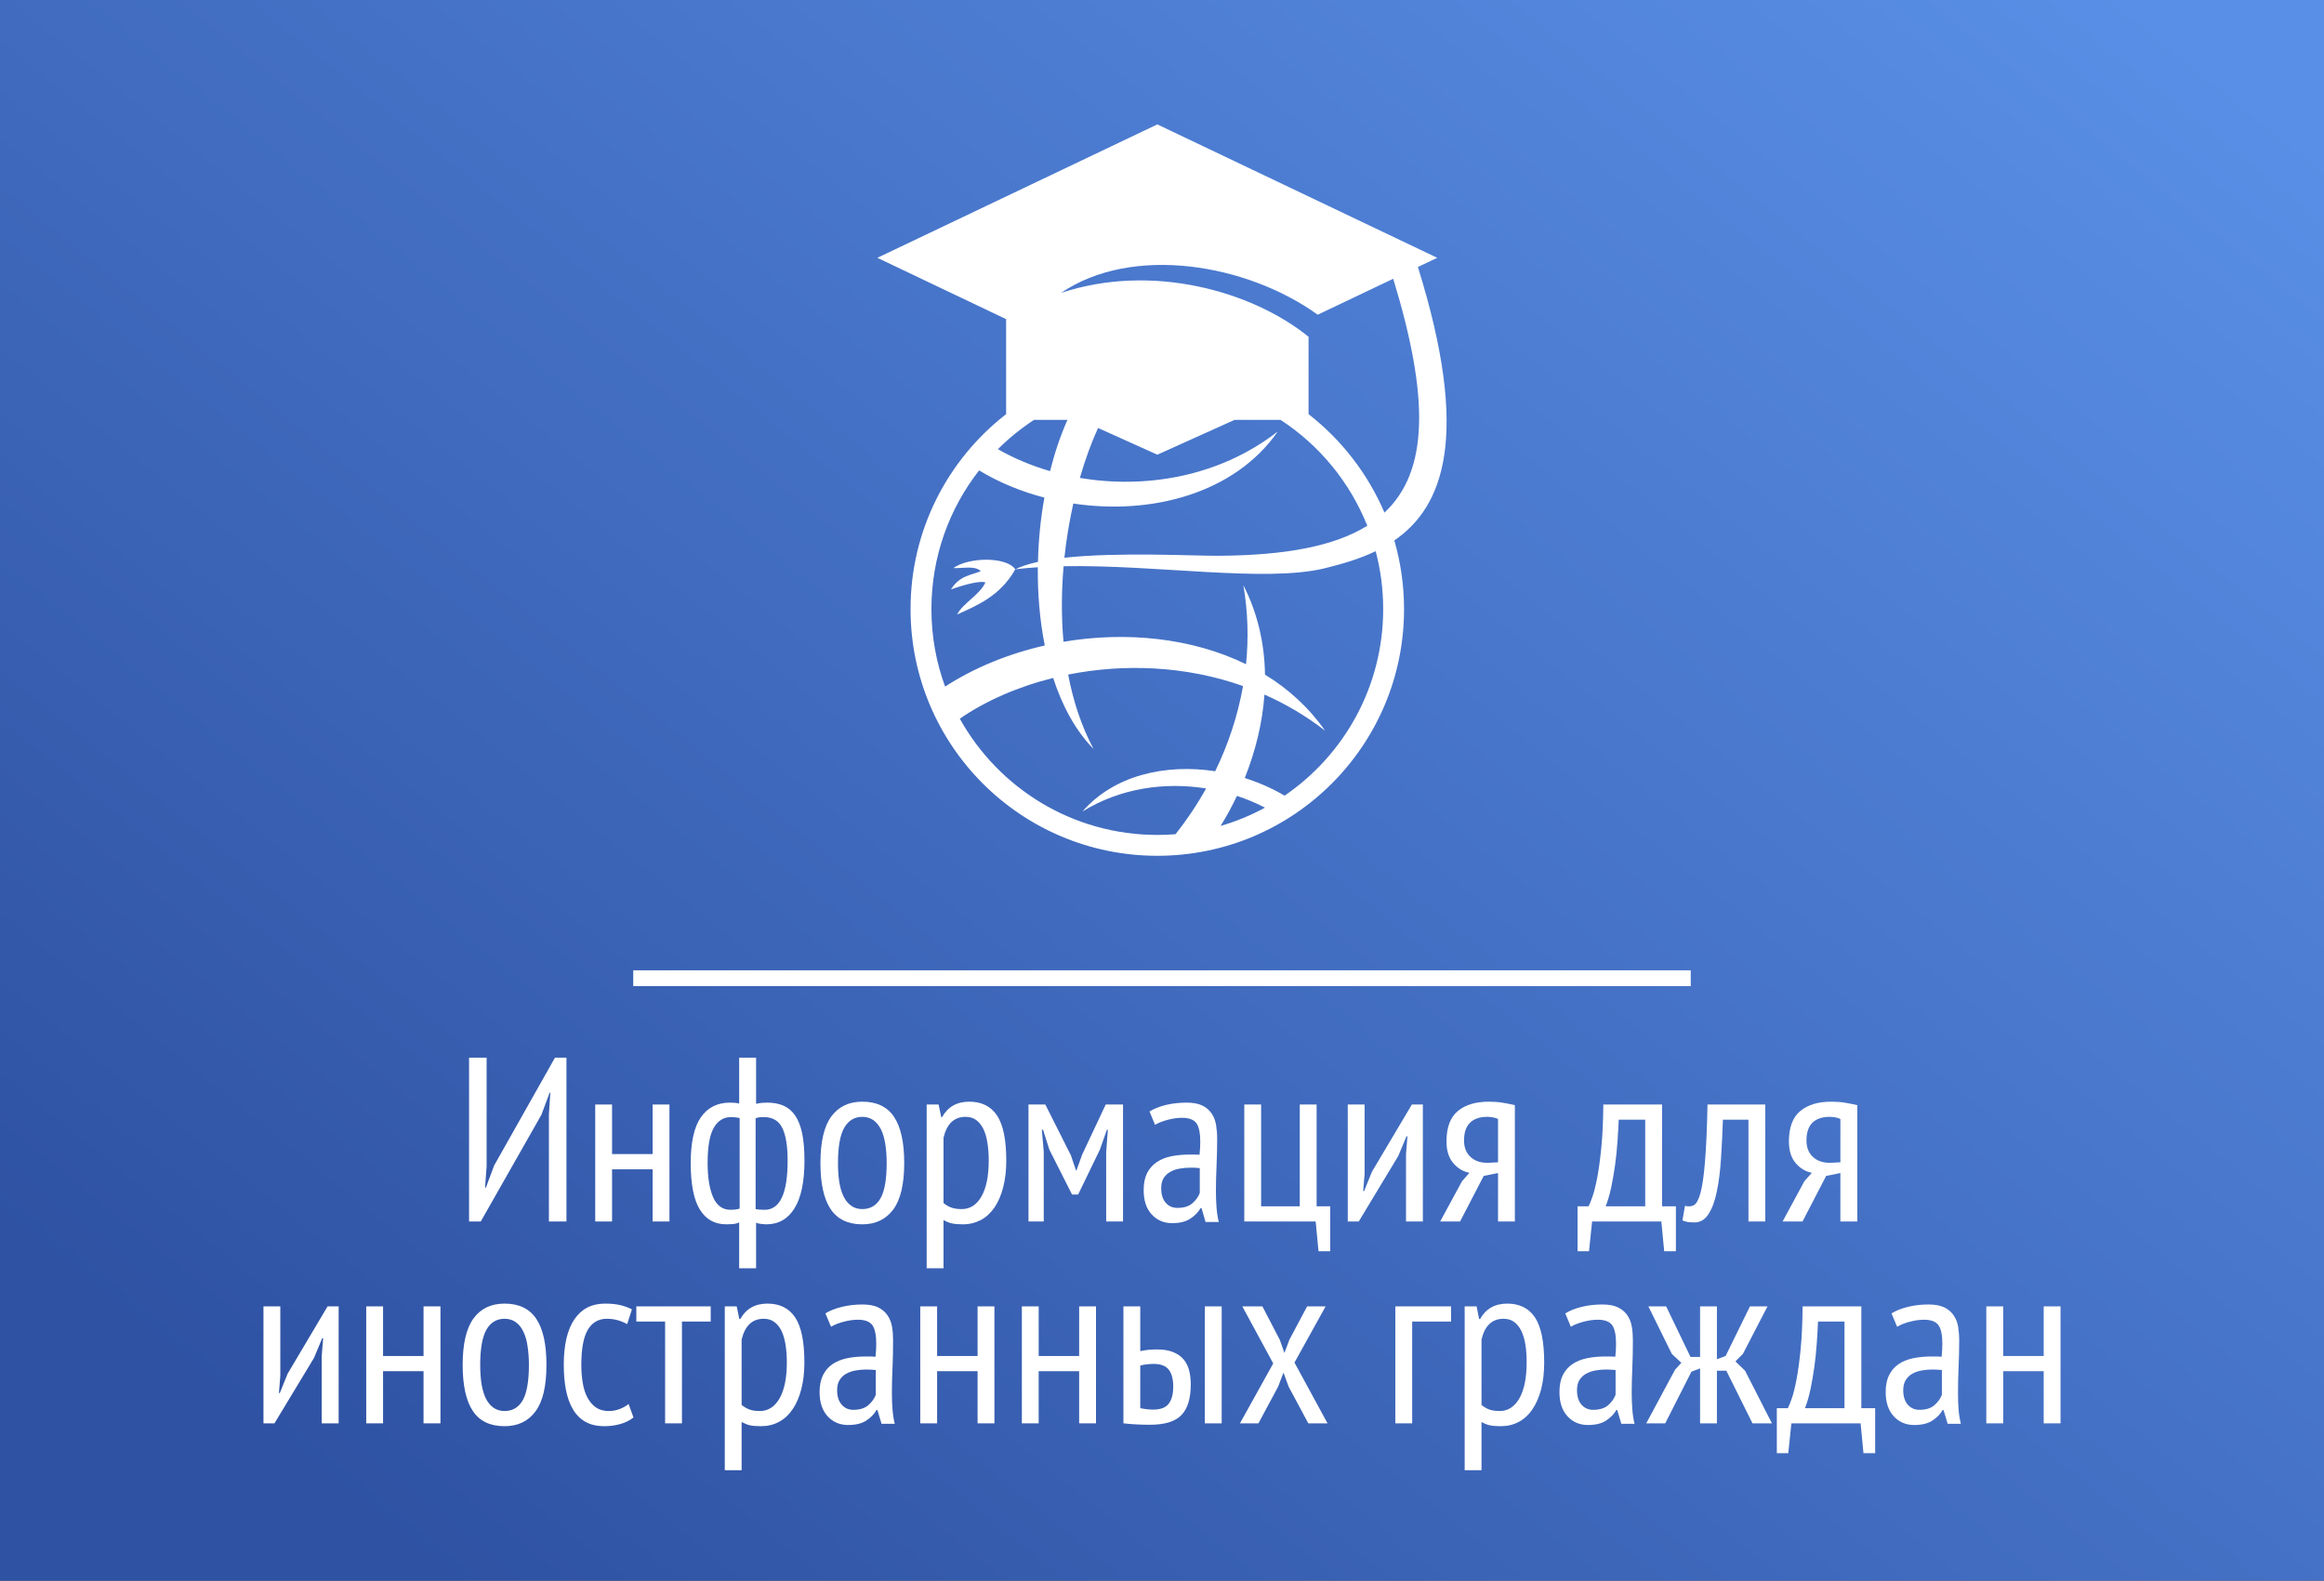 <?xml version="1.0" encoding="UTF-8"?>
<!DOCTYPE svg PUBLIC "-//W3C//DTD SVG 1.1//EN" "http://www.w3.org/Graphics/SVG/1.1/DTD/svg11.dtd">
<!-- Creator: CorelDRAW -->
<svg xmlns="http://www.w3.org/2000/svg" xml:space="preserve" width="294px" height="200px" version="1.1" style="shape-rendering:geometricPrecision; text-rendering:geometricPrecision; image-rendering:optimizeQuality; fill-rule:evenodd; clip-rule:evenodd"
viewBox="0 0 294 200"
 xmlns:xlink="http://www.w3.org/1999/xlink"
 xmlns:xodm="http://www.corel.com/coreldraw/odm/2003">
 <rect x="0" y="0" width="294" height="200" fill="#333333" stroke="none"/>
 <defs>
  <style type="text/css">
   <![CDATA[
    .str0 {stroke:white;stroke-width:2;stroke-miterlimit:22.926}
    .fil2 {fill:none}
    .fil3 {fill:white}
    .fil1 {fill:white;fill-rule:nonzero}
    .fil0 {fill:url(#id0)}
   ]]>
  </style>
  <linearGradient id="id0" gradientUnits="userSpaceOnUse" x1="75.29" y1="216.03" x2="257.88" y2="-10.13">
   <stop offset="0" style="stop-opacity:1; stop-color:#2F52A3"/>
   <stop offset="1" style="stop-opacity:1; stop-color:#598FE6"/>
  </linearGradient>
 </defs>
 <g id="Слой_x0020_1">
  <g id="_2254849798000">
   <rect class="fil0" width="294" height="200"/>
   <polygon class="fil1" points="69.44,140.99 69.62,138.26 69.53,138.26 68.49,141.05 60.82,154.55 59.34,154.55 59.34,133.82 61.56,133.82 61.56,147.59 61.36,150.26 61.47,150.26 62.51,147.47 70.21,133.82 71.66,133.82 71.66,154.55 69.44,154.55 "/>
   <polygon id="_1" class="fil1" points="82.56,147.95 77.43,147.95 77.43,154.55 75.3,154.55 75.3,139.75 77.43,139.75 77.43,146.02 82.56,146.02 82.56,139.75 84.69,139.75 84.69,154.55 82.56,154.55 "/>
   <path id="_2" class="fil1" d="M93.51 154.67c-0.27,0.12 -0.56,0.19 -0.84,0.21 -0.29,0.01 -0.55,0.03 -0.79,0.03 -1.46,0 -2.57,-0.62 -3.34,-1.86 -0.77,-1.23 -1.16,-3.2 -1.16,-5.9 0,-2.63 0.43,-4.56 1.29,-5.79 0.86,-1.24 2.09,-1.85 3.69,-1.85 0.45,0 0.84,0.04 1.15,0.12l0 -5.81 2.14 0 0 5.84c0.27,-0.06 0.52,-0.1 0.75,-0.12 0.23,-0.02 0.44,-0.03 0.64,-0.03 0.79,0 1.48,0.13 2.07,0.38 0.59,0.26 1.08,0.67 1.48,1.25 0.39,0.57 0.69,1.32 0.89,2.26 0.19,0.94 0.29,2.09 0.29,3.45 0,2.67 -0.42,4.67 -1.26,6.03 -0.83,1.35 -2.02,2.03 -3.56,2.03 -0.16,0 -0.38,-0.02 -0.65,-0.05 -0.28,-0.03 -0.5,-0.08 -0.65,-0.16l0 5.77 -2.14 0 0 -5.8zm3.11 -13.33c-0.2,0 -0.36,0.01 -0.5,0.02 -0.14,0.01 -0.32,0.05 -0.53,0.13l0 11.49c0.15,0.04 0.33,0.06 0.51,0.07 0.19,0.01 0.4,0.02 0.64,0.02 1.93,0 2.9,-2.07 2.9,-6.22 0,-1.82 -0.22,-3.19 -0.66,-4.11 -0.45,-0.93 -1.23,-1.4 -2.36,-1.4zm-4.2 11.73c0.19,0 0.38,-0.01 0.56,-0.03 0.18,-0.02 0.38,-0.06 0.59,-0.12l0 -11.46c-0.33,-0.08 -0.7,-0.12 -1.09,-0.12 -0.93,0 -1.66,0.45 -2.18,1.35 -0.52,0.9 -0.78,2.38 -0.78,4.46 0,1.81 0.23,3.25 0.69,4.32 0.47,1.07 1.2,1.6 2.21,1.6z"/>
   <path id="_3" class="fil1" d="M103.79 147.15c0,-2.67 0.46,-4.63 1.37,-5.88 0.92,-1.25 2.23,-1.88 3.93,-1.88 1.81,0 3.15,0.64 4.01,1.92 0.86,1.29 1.29,3.23 1.29,5.84 0,2.68 -0.47,4.65 -1.39,5.89 -0.93,1.24 -2.24,1.87 -3.91,1.87 -1.82,0 -3.16,-0.65 -4.01,-1.93 -0.86,-1.28 -1.29,-3.23 -1.29,-5.83zm2.22 0c0,0.87 0.05,1.66 0.16,2.37 0.11,0.71 0.29,1.32 0.53,1.83 0.25,0.51 0.57,0.92 0.97,1.2 0.39,0.29 0.86,0.43 1.42,0.43 1.02,0 1.79,-0.46 2.31,-1.38 0.51,-0.91 0.77,-2.4 0.77,-4.45 0,-0.85 -0.06,-1.64 -0.17,-2.36 -0.11,-0.72 -0.28,-1.33 -0.53,-1.85 -0.25,-0.51 -0.57,-0.91 -0.96,-1.2 -0.4,-0.28 -0.87,-0.43 -1.42,-0.43 -1.01,0 -1.77,0.47 -2.3,1.4 -0.52,0.92 -0.78,2.4 -0.78,4.44z"/>
   <path id="_4" class="fil1" d="M117.23 139.75l1.51 0 0.33 1.59 0.11 0c0.73,-1.3 1.88,-1.95 3.44,-1.95 1.56,0 2.73,0.58 3.51,1.75 0.78,1.16 1.17,3.07 1.17,5.71 0,1.24 -0.13,2.36 -0.39,3.36 -0.25,1 -0.62,1.85 -1.09,2.55 -0.48,0.7 -1.05,1.23 -1.73,1.6 -0.69,0.36 -1.44,0.55 -2.27,0.55 -0.57,0 -1.03,-0.04 -1.36,-0.11 -0.34,-0.07 -0.7,-0.21 -1.1,-0.43l0 6.1 -2.13 0 0 -20.72zm2.13 12.46c0.28,0.24 0.59,0.43 0.94,0.56 0.34,0.14 0.8,0.21 1.37,0.21 1.05,0 1.88,-0.53 2.49,-1.6 0.61,-1.06 0.92,-2.58 0.92,-4.56 0,-0.83 -0.06,-1.58 -0.17,-2.25 -0.1,-0.67 -0.28,-1.25 -0.51,-1.73 -0.24,-0.48 -0.54,-0.86 -0.91,-1.13 -0.36,-0.26 -0.81,-0.4 -1.34,-0.4 -1.45,0 -2.37,0.88 -2.79,2.64l0 8.26z"/>
   <polygon id="_5" class="fil1" points="139.94,145.76 140.15,142.94 140.03,142.94 139.14,145.46 136.39,151.14 135.62,151.14 132.75,145.46 131.95,142.94 131.8,142.94 132.04,145.73 132.04,154.55 130.11,154.55 130.11,139.75 132.24,139.75 135.47,146.17 136.12,148.09 136.18,148.09 136.89,146.11 139.88,139.75 142.07,139.75 142.07,154.55 139.94,154.55 "/>
   <path id="_6" class="fil1" d="M145.42 140.63c0.57,-0.35 1.27,-0.63 2.09,-0.83 0.82,-0.19 1.68,-0.29 2.59,-0.29 0.83,0 1.49,0.12 2,0.37 0.5,0.24 0.89,0.58 1.18,1.01 0.29,0.42 0.47,0.9 0.56,1.45 0.09,0.54 0.14,1.11 0.14,1.7 0,1.18 -0.03,2.34 -0.08,3.46 -0.05,1.13 -0.08,2.19 -0.08,3.2 0,0.75 0.03,1.45 0.08,2.09 0.05,0.64 0.14,1.25 0.28,1.82l-1.67 0 -0.51 -1.75 -0.12 0c-0.3,0.52 -0.73,0.96 -1.3,1.33 -0.56,0.38 -1.33,0.57 -2.29,0.57 -1.06,0 -1.92,-0.37 -2.6,-1.11 -0.68,-0.74 -1.01,-1.76 -1.01,-3.07 0,-0.85 0.14,-1.56 0.42,-2.13 0.29,-0.57 0.69,-1.04 1.21,-1.39 0.52,-0.36 1.13,-0.61 1.85,-0.76 0.71,-0.14 1.51,-0.22 2.39,-0.22 0.2,0 0.39,0 0.59,0 0.19,0 0.4,0.01 0.61,0.03 0.06,-0.61 0.09,-1.15 0.09,-1.63 0,-1.12 -0.16,-1.91 -0.49,-2.37 -0.34,-0.45 -0.94,-0.68 -1.83,-0.68 -0.54,0 -1.14,0.09 -1.78,0.25 -0.65,0.17 -1.19,0.38 -1.62,0.64l-0.7 -1.69zm6.36 7.17c-0.19,-0.02 -0.39,-0.04 -0.58,-0.05 -0.2,-0.01 -0.39,-0.01 -0.59,-0.01 -0.46,0 -0.92,0.04 -1.37,0.12 -0.45,0.08 -0.85,0.21 -1.2,0.41 -0.35,0.2 -0.63,0.47 -0.84,0.8 -0.2,0.34 -0.3,0.76 -0.3,1.27 0,0.8 0.19,1.41 0.57,1.84 0.38,0.44 0.87,0.65 1.48,0.65 0.82,0 1.45,-0.19 1.9,-0.59 0.45,-0.4 0.76,-0.83 0.93,-1.3l0 -3.14z"/>
   <polygon id="_7" class="fil1" points="168.28,158.31 166.8,158.31 166.44,154.55 157.41,154.55 157.41,139.75 159.54,139.75 159.54,152.63 164.43,152.63 164.43,139.75 166.56,139.75 166.56,152.63 168.28,152.63 "/>
   <polygon id="_8" class="fil1" points="177.87,146.02 178.05,143.77 177.93,143.77 176.89,146.26 171.89,154.55 170.5,154.55 170.5,139.75 172.63,139.75 172.63,148.54 172.45,150.7 172.57,150.7 173.55,148.27 178.61,139.75 180,139.75 180,154.55 177.87,154.55 "/>
   <path id="_9" class="fil1" d="M189.51 148.42l-1.81 0.36 -2.99 5.77 -2.52 0 2.76 -5.09 0.94 -1.07c-0.81,-0.16 -1.49,-0.57 -2.05,-1.24 -0.57,-0.67 -0.85,-1.58 -0.85,-2.73 0,-1.77 0.48,-3.06 1.44,-3.85 0.95,-0.79 2.26,-1.18 3.92,-1.18 0.61,0 1.19,0.04 1.73,0.13 0.55,0.09 1.06,0.19 1.56,0.31l0 14.72 -2.13 0 0 -6.13zm0 -1.36l0 -5.48c-0.2,-0.1 -0.43,-0.17 -0.69,-0.21 -0.25,-0.04 -0.48,-0.06 -0.68,-0.06 -0.94,0 -1.67,0.25 -2.17,0.74 -0.51,0.5 -0.76,1.25 -0.76,2.25 0,0.91 0.29,1.62 0.86,2.12 0.57,0.51 1.33,0.74 2.28,0.7l1.16 -0.06z"/>
   <path id="_10" class="fil1" d="M212.01 158.31l-1.48 0 -0.36 -3.76 -8.76 0 -0.39 3.76 -1.45 0 0 -5.68 1.39 0c0.12,-0.22 0.29,-0.62 0.49,-1.2 0.21,-0.59 0.41,-1.4 0.61,-2.43 0.2,-1.04 0.37,-2.32 0.52,-3.84 0.15,-1.52 0.23,-3.32 0.25,-5.41l7.43 0 0 12.88 1.75 0 0 5.68zm-3.88 -5.68l0 -10.96 -3.35 0c-0.04,0.85 -0.09,1.78 -0.16,2.78 -0.07,1.01 -0.17,2.01 -0.31,3.01 -0.14,1 -0.31,1.95 -0.5,2.86 -0.2,0.9 -0.43,1.67 -0.68,2.31l5 0z"/>
   <path id="_11" class="fil1" d="M221.19 141.67l-3.23 0c-0.06,1.68 -0.14,3.3 -0.24,4.87 -0.1,1.57 -0.27,2.96 -0.52,4.16 -0.24,1.21 -0.59,2.17 -1.05,2.89 -0.45,0.72 -1.05,1.08 -1.8,1.08 -0.34,0 -0.62,-0.02 -0.86,-0.06 -0.24,-0.04 -0.46,-0.11 -0.65,-0.2l0.32 -1.84c0.42,0.11 0.79,0.09 1.11,-0.08 0.33,-0.17 0.61,-0.68 0.85,-1.54 0.23,-0.86 0.43,-2.18 0.57,-3.95 0.15,-1.77 0.26,-4.19 0.32,-7.25l7.31 0 0 14.8 -2.13 0 0 -12.88z"/>
   <path id="_12" class="fil1" d="M232.82 148.42l-1.8 0.36 -2.99 5.77 -2.52 0 2.75 -5.09 0.95 -1.07c-0.81,-0.16 -1.49,-0.57 -2.06,-1.24 -0.56,-0.67 -0.84,-1.58 -0.84,-2.73 0,-1.77 0.48,-3.06 1.44,-3.85 0.95,-0.79 2.26,-1.18 3.92,-1.18 0.61,0 1.19,0.04 1.73,0.13 0.54,0.09 1.06,0.19 1.56,0.31l0 14.72 -2.14 0 0 -6.13zm0 -1.36l0 -5.48c-0.19,-0.1 -0.42,-0.17 -0.68,-0.21 -0.25,-0.04 -0.48,-0.06 -0.68,-0.06 -0.95,0 -1.67,0.25 -2.18,0.74 -0.5,0.5 -0.75,1.25 -0.75,2.25 0,0.91 0.29,1.62 0.86,2.12 0.57,0.51 1.33,0.74 2.28,0.7l1.15 -0.06z"/>
   <polygon id="_13" class="fil1" points="40.7,171.57 40.88,169.32 40.76,169.32 39.73,171.8 34.72,180.09 33.33,180.09 33.33,165.29 35.46,165.29 35.46,174.08 35.29,176.25 35.4,176.25 36.38,173.82 41.44,165.29 42.84,165.29 42.84,180.09 40.7,180.09 "/>
   <polygon id="_14" class="fil1" points="53.58,173.49 48.46,173.49 48.46,180.09 46.33,180.09 46.33,165.29 48.46,165.29 48.46,171.57 53.58,171.57 53.58,165.29 55.72,165.29 55.72,180.09 53.58,180.09 "/>
   <path id="_15" class="fil1" d="M58.53 172.69c0,-2.66 0.46,-4.62 1.37,-5.87 0.92,-1.26 2.23,-1.88 3.93,-1.88 1.81,0 3.15,0.64 4.01,1.92 0.86,1.28 1.29,3.23 1.29,5.83 0,2.69 -0.46,4.65 -1.39,5.89 -0.93,1.25 -2.23,1.87 -3.91,1.87 -1.82,0 -3.16,-0.64 -4.01,-1.92 -0.86,-1.29 -1.29,-3.23 -1.29,-5.84zm2.22 0c0,0.87 0.05,1.66 0.16,2.37 0.11,0.71 0.29,1.32 0.53,1.84 0.25,0.51 0.57,0.91 0.97,1.2 0.39,0.28 0.87,0.43 1.42,0.43 1.02,0 1.79,-0.46 2.31,-1.38 0.51,-0.92 0.77,-2.4 0.77,-4.46 0,-0.85 -0.06,-1.63 -0.17,-2.35 -0.1,-0.72 -0.28,-1.34 -0.53,-1.85 -0.24,-0.52 -0.57,-0.92 -0.96,-1.2 -0.4,-0.29 -0.87,-0.43 -1.42,-0.43 -1.01,0 -1.77,0.46 -2.3,1.39 -0.52,0.93 -0.78,2.41 -0.78,4.44z"/>
   <path id="_16" class="fil1" d="M80.14 179.35c-0.49,0.38 -1.05,0.66 -1.68,0.83 -0.64,0.18 -1.3,0.27 -1.99,0.27 -0.95,0 -1.75,-0.18 -2.4,-0.55 -0.65,-0.36 -1.18,-0.89 -1.58,-1.57 -0.41,-0.68 -0.7,-1.5 -0.89,-2.45 -0.19,-0.96 -0.28,-2.02 -0.28,-3.19 0,-2.52 0.45,-4.45 1.35,-5.77 0.9,-1.32 2.18,-1.98 3.86,-1.98 0.77,0 1.43,0.06 1.98,0.2 0.56,0.14 1.03,0.32 1.43,0.53l-0.6 1.87c-0.79,-0.45 -1.64,-0.68 -2.57,-0.68 -1.07,0 -1.87,0.47 -2.42,1.41 -0.54,0.93 -0.81,2.41 -0.81,4.42 0,0.81 0.06,1.57 0.18,2.28 0.12,0.71 0.31,1.33 0.59,1.85 0.28,0.53 0.63,0.94 1.07,1.25 0.43,0.3 0.97,0.46 1.62,0.46 0.52,0 1,-0.09 1.44,-0.27 0.45,-0.18 0.81,-0.39 1.08,-0.62l0.62 1.71z"/>
   <polygon id="_17" class="fil1" points="89.91,167.21 86.27,167.21 86.27,180.09 84.14,180.09 84.14,167.21 80.5,167.21 80.5,165.29 89.91,165.29 "/>
   <path id="_18" class="fil1" d="M91.69 165.29l1.51 0 0.33 1.6 0.12 0c0.73,-1.3 1.87,-1.95 3.43,-1.95 1.56,0 2.73,0.58 3.51,1.74 0.78,1.17 1.17,3.07 1.17,5.72 0,1.24 -0.13,2.36 -0.39,3.36 -0.25,0.99 -0.62,1.84 -1.09,2.54 -0.48,0.7 -1.05,1.24 -1.73,1.6 -0.69,0.37 -1.44,0.55 -2.27,0.55 -0.57,0 -1.03,-0.03 -1.36,-0.1 -0.34,-0.07 -0.7,-0.22 -1.1,-0.43l0 6.1 -2.13 0 0 -20.73zm2.13 12.47c0.28,0.23 0.59,0.42 0.94,0.56 0.34,0.14 0.8,0.21 1.37,0.21 1.05,0 1.88,-0.54 2.49,-1.6 0.61,-1.07 0.92,-2.59 0.92,-4.56 0,-0.83 -0.06,-1.58 -0.17,-2.25 -0.1,-0.67 -0.28,-1.25 -0.51,-1.74 -0.24,-0.48 -0.54,-0.85 -0.91,-1.12 -0.36,-0.27 -0.81,-0.4 -1.34,-0.4 -1.44,0 -2.37,0.88 -2.79,2.63l0 8.27z"/>
   <path id="_19" class="fil1" d="M104.42 166.18c0.57,-0.36 1.27,-0.63 2.09,-0.83 0.82,-0.2 1.68,-0.3 2.59,-0.3 0.83,0 1.5,0.13 2,0.37 0.5,0.25 0.9,0.59 1.18,1.01 0.29,0.42 0.48,0.91 0.57,1.45 0.09,0.54 0.13,1.11 0.13,1.7 0,1.19 -0.02,2.34 -0.07,3.47 -0.06,1.12 -0.08,2.19 -0.08,3.2 0,0.75 0.02,1.44 0.08,2.08 0.05,0.65 0.14,1.25 0.28,1.82l-1.67 0 -0.52 -1.74 -0.12 0c-0.29,0.51 -0.72,0.95 -1.29,1.33 -0.57,0.37 -1.33,0.56 -2.3,0.56 -1.05,0 -1.92,-0.37 -2.6,-1.11 -0.67,-0.74 -1.01,-1.76 -1.01,-3.06 0,-0.85 0.15,-1.56 0.43,-2.13 0.28,-0.58 0.68,-1.04 1.2,-1.4 0.52,-0.35 1.14,-0.6 1.85,-0.75 0.72,-0.15 1.52,-0.22 2.4,-0.22 0.19,0 0.39,0 0.58,0 0.2,0 0.41,0.01 0.62,0.03 0.06,-0.62 0.09,-1.16 0.09,-1.63 0,-1.13 -0.17,-1.92 -0.5,-2.37 -0.33,-0.45 -0.94,-0.68 -1.82,-0.68 -0.55,0 -1.14,0.08 -1.79,0.25 -0.64,0.17 -1.18,0.38 -1.61,0.64l-0.71 -1.69zm6.37 7.16c-0.19,-0.02 -0.39,-0.03 -0.59,-0.04 -0.19,-0.01 -0.39,-0.02 -0.58,-0.02 -0.47,0 -0.93,0.04 -1.38,0.12 -0.45,0.08 -0.85,0.22 -1.2,0.42 -0.35,0.19 -0.62,0.46 -0.83,0.8 -0.2,0.33 -0.31,0.76 -0.31,1.27 0,0.79 0.2,1.4 0.58,1.84 0.38,0.43 0.86,0.65 1.47,0.65 0.82,0 1.45,-0.2 1.9,-0.59 0.45,-0.4 0.76,-0.83 0.94,-1.31l0 -3.14z"/>
   <polygon id="_20" class="fil1" points="123.67,173.49 118.55,173.49 118.55,180.09 116.42,180.09 116.42,165.29 118.55,165.29 118.55,171.57 123.67,171.57 123.67,165.29 125.8,165.29 125.8,180.09 123.67,180.09 "/>
   <polygon id="_21" class="fil1" points="136.52,173.49 131.4,173.49 131.4,180.09 129.27,180.09 129.27,165.29 131.4,165.29 131.4,171.57 136.52,171.57 136.52,165.29 138.65,165.29 138.65,180.09 136.52,180.09 "/>
   <path id="_22" class="fil1" d="M144.25 178.17c0.59,0.12 1.13,0.18 1.63,0.18 0.94,0 1.61,-0.25 1.98,-0.76 0.38,-0.5 0.56,-1.23 0.56,-2.17 0,-0.89 -0.18,-1.59 -0.54,-2.09 -0.37,-0.5 -1.02,-0.76 -1.94,-0.76 -0.26,0 -0.54,0.02 -0.83,0.05 -0.3,0.03 -0.59,0.08 -0.86,0.16l0 5.39zm0 -7.22c0.39,-0.08 0.77,-0.14 1.12,-0.17 0.36,-0.03 0.69,-0.04 1.01,-0.04 0.81,0 1.49,0.11 2.04,0.34 0.56,0.23 1,0.54 1.32,0.93 0.33,0.4 0.56,0.86 0.7,1.41 0.13,0.54 0.2,1.12 0.2,1.73 0,1.8 -0.4,3.1 -1.2,3.91 -0.79,0.81 -2.12,1.21 -3.98,1.21 -1.14,0 -2.26,-0.06 -3.34,-0.18l0 -14.8 2.13 0 0 5.66zm8.17 -5.66l2.13 0 0 14.8 -2.13 0 0 -14.8z"/>
   <polygon id="_23" class="fil1" points="161.07,172.51 157.16,165.29 159.7,165.29 161.9,169.52 162.49,171.18 163.11,169.52 165.36,165.29 167.7,165.29 163.76,172.4 167.94,180.09 165.51,180.09 163.02,175.45 162.37,173.67 161.69,175.45 159.2,180.09 156.86,180.09 "/>
   <polygon id="_24" class="fil1" points="183.57,167.21 178.65,167.21 178.65,180.09 176.52,180.09 176.52,165.29 183.57,165.29 "/>
   <path id="_25" class="fil1" d="M185.29 165.29l1.51 0 0.32 1.6 0.12 0c0.73,-1.3 1.87,-1.95 3.44,-1.95 1.55,0 2.72,0.58 3.5,1.74 0.78,1.17 1.17,3.07 1.17,5.72 0,1.24 -0.13,2.36 -0.38,3.36 -0.26,0.99 -0.63,1.84 -1.1,2.54 -0.47,0.7 -1.05,1.24 -1.73,1.6 -0.68,0.37 -1.44,0.55 -2.26,0.55 -0.58,0 -1.03,-0.03 -1.37,-0.1 -0.33,-0.07 -0.7,-0.22 -1.09,-0.43l0 6.1 -2.13 0 0 -20.73zm2.13 12.47c0.27,0.23 0.58,0.42 0.93,0.56 0.35,0.14 0.81,0.21 1.38,0.21 1.04,0 1.87,-0.54 2.48,-1.6 0.61,-1.07 0.92,-2.59 0.92,-4.56 0,-0.83 -0.05,-1.58 -0.16,-2.25 -0.11,-0.67 -0.28,-1.25 -0.52,-1.74 -0.24,-0.48 -0.54,-0.85 -0.9,-1.12 -0.37,-0.27 -0.82,-0.4 -1.35,-0.4 -1.44,0 -2.37,0.88 -2.78,2.63l0 8.27z"/>
   <path id="_26" class="fil1" d="M198.02 166.18c0.57,-0.36 1.27,-0.63 2.08,-0.83 0.82,-0.2 1.69,-0.3 2.6,-0.3 0.82,0 1.49,0.13 1.99,0.37 0.51,0.25 0.9,0.59 1.19,1.01 0.28,0.42 0.47,0.91 0.56,1.45 0.09,0.54 0.13,1.11 0.13,1.7 0,1.19 -0.02,2.34 -0.07,3.47 -0.05,1.12 -0.08,2.19 -0.08,3.2 0,0.75 0.03,1.44 0.08,2.08 0.05,0.65 0.14,1.25 0.28,1.82l-1.67 0 -0.52 -1.74 -0.11 0c-0.3,0.51 -0.73,0.95 -1.3,1.33 -0.56,0.37 -1.33,0.56 -2.29,0.56 -1.06,0 -1.93,-0.37 -2.6,-1.11 -0.68,-0.74 -1.01,-1.76 -1.01,-3.06 0,-0.85 0.14,-1.56 0.42,-2.13 0.29,-0.58 0.69,-1.04 1.21,-1.4 0.51,-0.35 1.13,-0.6 1.85,-0.75 0.71,-0.15 1.51,-0.22 2.39,-0.22 0.2,0 0.39,0 0.59,0 0.19,0 0.4,0.01 0.61,0.03 0.06,-0.62 0.09,-1.16 0.09,-1.63 0,-1.13 -0.17,-1.92 -0.5,-2.37 -0.33,-0.45 -0.93,-0.68 -1.82,-0.68 -0.55,0 -1.14,0.08 -1.78,0.25 -0.65,0.17 -1.19,0.38 -1.62,0.64l-0.7 -1.69zm6.36 7.16c-0.19,-0.02 -0.39,-0.03 -0.59,-0.04 -0.19,-0.01 -0.38,-0.02 -0.58,-0.02 -0.47,0 -0.92,0.04 -1.37,0.12 -0.45,0.08 -0.85,0.22 -1.2,0.42 -0.35,0.19 -0.63,0.46 -0.84,0.8 -0.2,0.33 -0.3,0.76 -0.3,1.27 0,0.79 0.19,1.4 0.57,1.84 0.38,0.43 0.87,0.65 1.47,0.65 0.82,0 1.46,-0.2 1.91,-0.59 0.44,-0.4 0.75,-0.83 0.93,-1.31l0 -3.14z"/>
   <polygon id="_27" class="fil1" points="213.98,173.55 210.66,180.09 208.26,180.09 211.9,173.31 212.7,172.43 211.49,171.3 208.53,165.29 210.78,165.29 213.86,171.69 215.07,171.69 215.07,165.29 217.2,165.29 217.2,171.98 218.3,171.57 221.38,165.29 223.6,165.29 220.49,171.3 219.54,172.25 220.76,173.43 224.16,180.09 221.7,180.09 218.39,173.43 217.2,173.43 217.2,180.09 215.07,180.09 215.07,173.14 "/>
   <path id="_28" class="fil1" d="M237.22 183.86l-1.48 0 -0.36 -3.77 -8.76 0 -0.39 3.77 -1.45 0 0 -5.69 1.39 0c0.12,-0.22 0.29,-0.62 0.49,-1.2 0.21,-0.58 0.41,-1.39 0.61,-2.43 0.2,-1.03 0.37,-2.31 0.52,-3.83 0.15,-1.52 0.23,-3.33 0.25,-5.42l7.43 0 0 12.88 1.75 0 0 5.69zm-3.88 -5.69l0 -10.96 -3.35 0c-0.03,0.85 -0.09,1.78 -0.16,2.79 -0.07,1 -0.17,2.01 -0.31,3 -0.14,1 -0.31,1.95 -0.5,2.86 -0.2,0.91 -0.43,1.68 -0.68,2.31l5 0z"/>
   <path id="_29" class="fil1" d="M239.29 166.18c0.57,-0.36 1.27,-0.63 2.09,-0.83 0.82,-0.2 1.68,-0.3 2.59,-0.3 0.83,0 1.5,0.13 2,0.37 0.5,0.25 0.9,0.59 1.18,1.01 0.29,0.42 0.48,0.91 0.57,1.45 0.08,0.54 0.13,1.11 0.13,1.7 0,1.19 -0.03,2.34 -0.08,3.47 -0.05,1.12 -0.07,2.19 -0.07,3.2 0,0.75 0.02,1.44 0.07,2.08 0.05,0.65 0.15,1.25 0.29,1.82l-1.67 0 -0.52 -1.74 -0.12 0c-0.29,0.51 -0.72,0.95 -1.29,1.33 -0.57,0.37 -1.33,0.56 -2.3,0.56 -1.05,0 -1.92,-0.37 -2.6,-1.11 -0.67,-0.74 -1.01,-1.76 -1.01,-3.06 0,-0.85 0.14,-1.56 0.43,-2.13 0.28,-0.58 0.68,-1.04 1.2,-1.4 0.52,-0.35 1.14,-0.6 1.85,-0.75 0.72,-0.15 1.52,-0.22 2.39,-0.22 0.2,0 0.4,0 0.59,0 0.2,0 0.41,0.01 0.62,0.03 0.06,-0.62 0.09,-1.16 0.09,-1.63 0,-1.13 -0.17,-1.92 -0.5,-2.37 -0.33,-0.45 -0.94,-0.68 -1.82,-0.68 -0.55,0 -1.14,0.08 -1.79,0.25 -0.65,0.17 -1.18,0.38 -1.61,0.64l-0.71 -1.69zm6.37 7.16c-0.19,-0.02 -0.39,-0.03 -0.59,-0.04 -0.19,-0.01 -0.39,-0.02 -0.58,-0.02 -0.47,0 -0.93,0.04 -1.38,0.12 -0.45,0.08 -0.85,0.22 -1.2,0.42 -0.35,0.19 -0.62,0.46 -0.83,0.8 -0.2,0.33 -0.31,0.76 -0.31,1.27 0,0.79 0.19,1.4 0.57,1.84 0.39,0.43 0.87,0.65 1.48,0.65 0.82,0 1.45,-0.2 1.9,-0.59 0.45,-0.4 0.76,-0.83 0.94,-1.31l0 -3.14z"/>
   <polygon id="_30" class="fil1" points="258.54,173.49 253.42,173.49 253.42,180.09 251.28,180.09 251.28,165.29 253.42,165.29 253.42,171.57 258.54,171.57 258.54,165.29 260.67,165.29 260.67,180.09 258.54,180.09 "/>
   <line class="fil2 str0" x1="80.11" y1="123.77" x2="213.89" y2= "123.77" />
   <path class="fil3" d="M156.48 100.7c-0.61,1.29 -1.29,2.56 -2.07,3.8l0.04 -0.01c1.95,-0.57 3.82,-1.34 5.58,-2.3 -1.11,-0.58 -2.3,-1.08 -3.55,-1.49zm-35.88 -28.82c1.89,-1.38 6.68,-1.5 7.84,0.15 0.93,-0.11 1.88,-0.2 2.85,-0.26 -0.03,3.38 0.25,6.75 0.88,9.9 -4.54,1.03 -8.87,2.78 -12.61,5.2 -1.12,-3.05 -1.73,-6.36 -1.73,-9.8 0,-6.62 2.25,-12.71 6.03,-17.55 2.5,1.51 5.31,2.67 8.26,3.44 -0.48,2.65 -0.75,5.39 -0.81,8.13 -1.13,0.25 -2.11,0.56 -2.87,0.94 -1.9,3.38 -4.87,4.6 -7.36,5.72 0.68,-1.38 2.9,-2.52 3.58,-4.06 -0.65,-0.24 -2.58,0.25 -4.36,0.89 1.08,-1.74 2.5,-1.79 3.77,-2.31 -0.71,-0.72 -2.08,-0.36 -3.47,-0.39zm55.65 -36.61c4.58,14.99 4.5,24.35 -1.11,29.59 -2.1,-4.93 -5.43,-9.21 -9.6,-12.46l0 -9.79c-7.13,-5.78 -19.81,-9.37 -31.31,-5.55 9,-6.13 23.49,-3.71 32.47,2.76l9.55 -4.55zm-3.28 31.25c-4.16,2.59 -10.36,3.75 -18.79,3.8 -3.23,0.02 -12.62,-0.5 -19.53,0.25 0.25,-2.36 0.64,-4.67 1.13,-6.86 9.84,1.48 20.39,-1.24 25.87,-9.12 -7.47,5.81 -16.85,7.26 -25.04,5.88 0.67,-2.33 1.45,-4.46 2.3,-6.32l7.5 3.38 9.78 -4.41 5.8 0c4.91,3.2 8.78,7.88 10.98,13.4zm-38.42 5.12c11.81,-0.21 25.54,2.09 33.04,0.26 2.16,-0.53 4.38,-1.17 6.44,-2.16 0.62,2.34 0.95,4.79 0.95,7.33 0,9.8 -4.94,18.45 -12.47,23.6 -1.56,-0.92 -3.27,-1.67 -5.04,-2.23 1.37,-3.43 2.24,-7.01 2.49,-10.56 2.67,1.18 5.25,2.69 7.67,4.57 -2.04,-2.92 -4.63,-5.28 -7.6,-7.09 -0.06,-3.92 -0.92,-7.76 -2.74,-11.32 0.59,3.39 0.67,6.75 0.34,10 -6.83,-3.34 -15.17,-4.18 -23.09,-2.84 -0.29,-3.18 -0.26,-6.41 0.01,-9.56zm41.84 -3.26c6.17,-4.23 9.69,-13.11 2.98,-34.6l2.45 -1.16 -35.41 -16.88 -35.42 16.88 16.29 7.76 0 12.02c-7.36,5.71 -12.09,14.64 -12.09,24.67 0,17.24 13.98,31.21 31.22,31.21 17.24,0 31.21,-13.97 31.21,-31.21 0,-3.02 -0.43,-5.93 -1.23,-8.69zm-19.14 18.42c-7.3,-2.58 -15.11,-2.85 -22.12,-1.45 0.63,3.33 1.67,6.53 3.21,9.41 -2.26,-2.3 -3.95,-5.41 -5.11,-8.98 -4.44,1.1 -8.49,2.87 -11.81,5.15 4.88,8.77 14.24,14.71 24.99,14.71 0.76,0 1.53,-0.03 2.28,-0.09l0.02 0c1.42,-1.79 2.72,-3.73 3.87,-5.79 -5.11,-0.82 -10.75,-0.11 -15.65,2.92 4.01,-4.61 10.53,-6.06 16.8,-5.1 1.63,-3.36 2.85,-6.98 3.52,-10.78zm-31.01 -29.97c1.39,-1.39 2.93,-2.63 4.58,-3.71l4.31 0 -0.11 0.05c-0.88,1.98 -1.61,4.15 -2.18,6.44 -2.39,-0.7 -4.62,-1.64 -6.6,-2.78z"/>
  </g>
 </g>
</svg>
